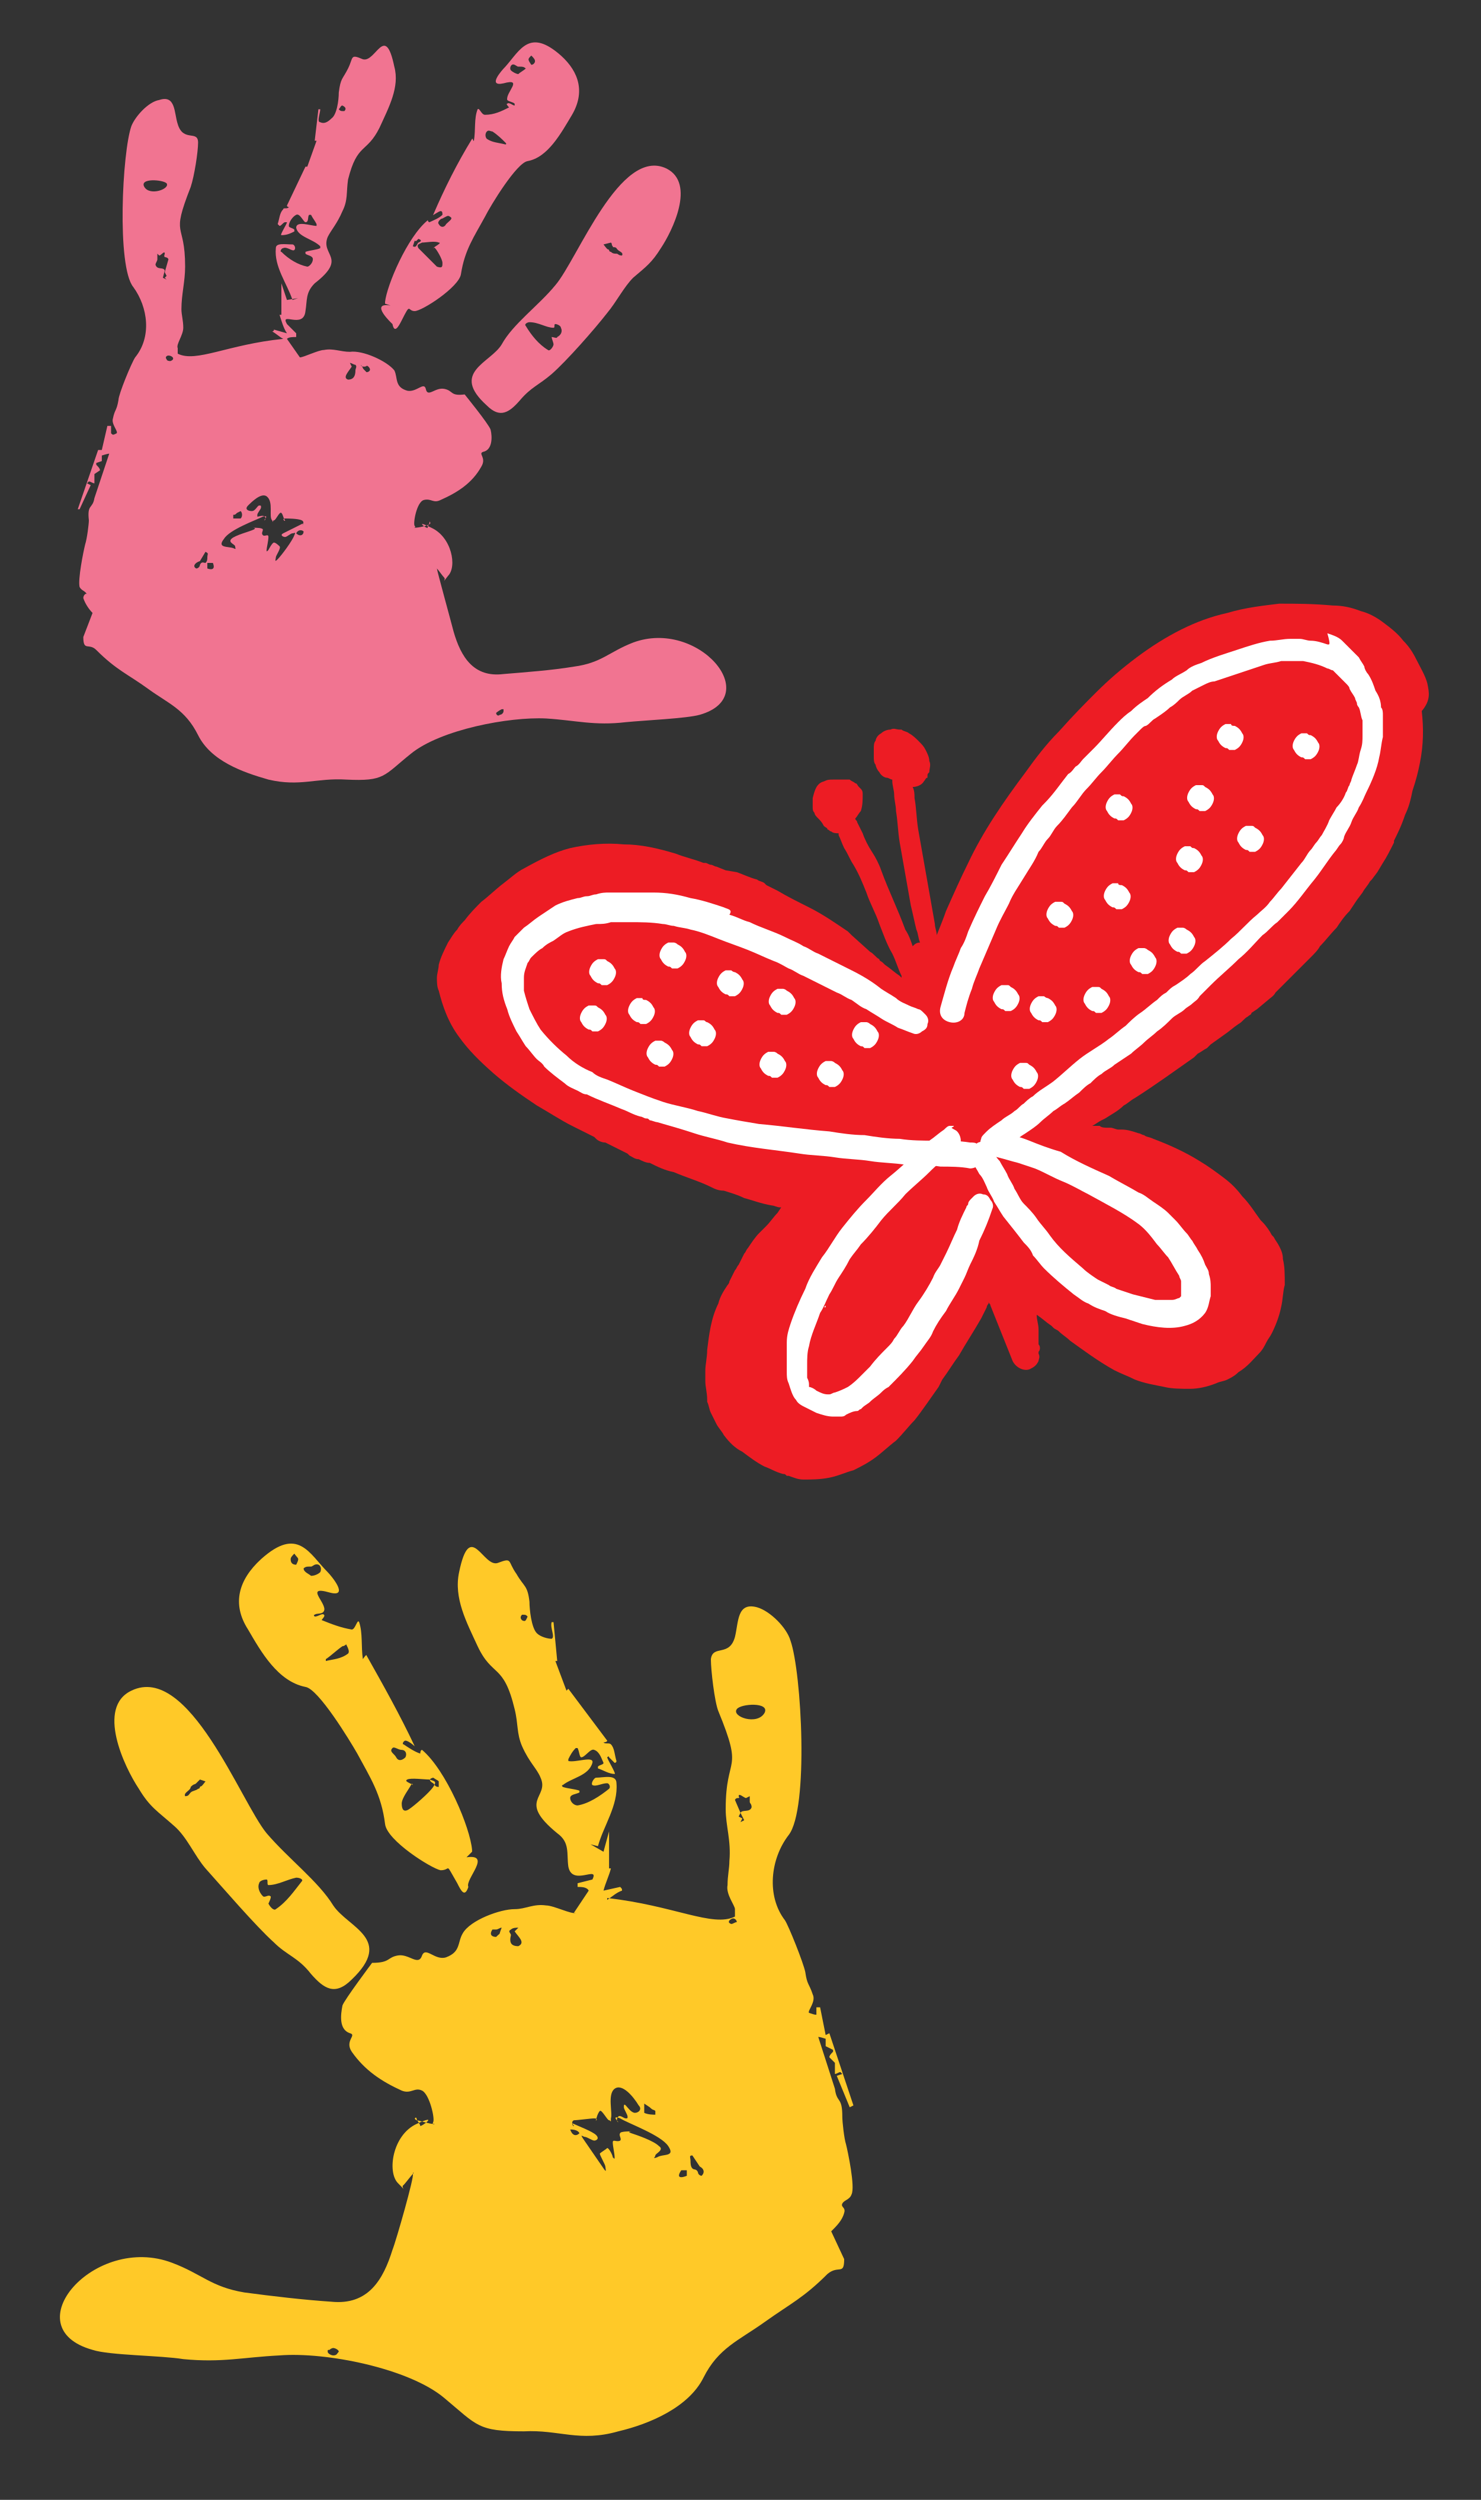 <?xml version="1.0" encoding="utf-8"?>
<!-- Generator: Adobe Illustrator 27.2.0, SVG Export Plug-In . SVG Version: 6.00 Build 0)  -->
<svg version="1.1" id="Layer_1" xmlns="http://www.w3.org/2000/svg" xmlns:xlink="http://www.w3.org/1999/xlink" x="0px" y="0px"
	 viewBox="0 0 80 135" style="enable-background:new 0 0 80 135;" xml:space="preserve">
<rect x="0" y="0" width="80" height="135" fill="#333333" stroke="none"/>
<style type="text/css">
	.st0{fill-rule:evenodd;clip-rule:evenodd;fill:#F17491;}
	.st1{fill-rule:evenodd;clip-rule:evenodd;fill:#FFC928;}
	.st2{fill:#ED1C24;}
	.st3{fill:#FFFFFF;}
</style>
<path class="st0" d="M15.5,17.5c-0.4-0.7,0.9,0.3,1-0.7c0.1-0.6,0-1,0.5-1.5c1.8-1.4,0.3-1.5,0.7-2.5c0.2-0.4,0.5-0.7,0.8-1.4
	c0.3-0.6,0.2-1,0.3-1.7c0.5-2,1-1.4,1.7-2.8c0.5-1.1,1.1-2.2,0.8-3.3c-0.5-2.4-1-0.2-1.7-0.4c-0.7-0.3-0.5-0.1-0.8,0.5
	c-0.3,0.6-0.4,0.5-0.5,1.3c0,0.4-0.1,1.2-0.4,1.4c-0.2,0.2-0.4,0.3-0.6,0.2c-0.2,0,0-0.5,0-0.7h-0.1L17,7.6h0.1L16.6,9h-0.1l-1,2.1
	c0,0.1,0.2,0.1,0.1,0.1c-0.1,0.1-0.3,0-0.3,0.1c-0.2,0.2-0.2,0.5-0.3,0.8l0.1,0.1c0.1,0,0.2-0.2,0.3-0.2h0.1c0,0.1-0.4,0.7-0.3,0.7
	c0.3,0,0.5-0.1,0.7-0.2c0,0,0,0,0-0.1c-0.1-0.1-0.3-0.1-0.3-0.2c0-0.2,0.2-0.5,0.4-0.6c0.2-0.1,0.4,0.4,0.5,0.4
	c0.2,0,0.1-0.3,0.2-0.4h0.1c0.1,0.2,0.2,0.3,0.3,0.5v0.1c-0.3,0-1.1-0.3-1.1,0.1c0.1,0.5,0.9,0.6,1.3,1v0.1
	c-0.2,0.1-0.5,0.1-0.8,0.2v0.1c0.1,0.1,0.4,0.1,0.4,0.3s-0.2,0.4-0.3,0.4c-0.5-0.1-1-0.4-1.4-0.8c-0.1,0,0-0.2,0.1-0.2
	c0.2-0.1,0.5,0.2,0.6,0.1c0.1-0.1,0-0.3-0.1-0.3c-0.4,0-0.9-0.1-0.9,0.2c-0.1,1,0.6,1.9,0.9,2.8l0.3-0.1l-0.6,0.1l-0.3-0.9V17h-0.1
	c0.1,0.3,0.2,0.7,0.4,1l-0.7-0.2c0,0,0,0.1-0.1,0.1c0.2,0.1,0.4,0.3,0.6,0.4l0,0c-3,0.3-4.7,1.3-5.7,0.8c0-0.1,0-0.2,0-0.3
	c-0.1-0.2,0.3-0.7,0.3-1.1s-0.1-0.7-0.1-1c0-0.8,0.2-1.5,0.2-2.3c0-2.5-0.8-1.5,0.3-4.3c0.2-0.6,0.4-1.9,0.4-2.4c0-0.7-0.8,0-1.1-1
	c-0.2-0.6-0.1-1.6-1-1.3C8,5.5,7.3,6.3,7.1,6.8c-0.5,1.4-0.8,7.6,0.1,8.7c0.8,1.1,1,2.7,0.1,3.8c-0.2,0.3-0.9,2-0.9,2.3
	c-0.1,0.6-0.2,0.5-0.3,1c-0.1,0.3,0.3,0.7,0.2,0.8l0,0c-0.2,0.1-0.2,0.1-0.3,0V23H5.8l-0.3,1.3H5.3l-1.1,3.2h0.1l0.6-1.3l-0.2-0.1
	L4.8,26c0.1,0,0.2,0.1,0.3,0.1v-0.5l0.3-0.2c0-0.1-0.1-0.2-0.2-0.3V25l0.3-0.1v-0.3c0,0,0.3-0.1,0.4-0.1l-0.8,2.4
	c-0.1,0.6-0.4,0.3-0.3,1.2c0,0.2-0.1,1-0.2,1.3c-0.1,0.4-0.4,1.9-0.3,2.3c0.1,0.2,0.3,0.2,0.4,0.4c0-0.1-0.2,0-0.2,0.2
	c0.1,0.3,0.3,0.6,0.5,0.8l-0.5,1.3c0,0.8,0.3,0.3,0.7,0.7c1.1,1.1,1.7,1.3,2.8,2.1s2,1.1,2.7,2.5s2.4,2,3.8,2.4
	c1.7,0.4,2.6-0.1,4.2,0c2.1,0.1,2-0.2,3.5-1.4c1.6-1.3,5.3-2,7.3-1.9c1.6,0.1,2.6,0.4,4.3,0.2c1-0.1,3.3-0.2,4-0.4
	c3.5-1-0.1-5.2-3.6-3.9c-1.3,0.5-1.7,1.1-3.2,1.3c-1.2,0.2-2.6,0.3-3.8,0.4c-1.6,0.2-2.3-0.9-2.7-2.3c-0.1-0.4-0.9-3.3-0.9-3.4
	s0-0.1,0,0c0.1,0.1,0.3,0.4,0.4,0.5s-0.2,0.4,0.2-0.1c0.5-0.5,0.2-2.1-0.9-2.6c-1-0.5-0.2,0.1-0.2,0s0.1-0.2,0.1-0.3
	c0-0.1,0.1,0.1,0,0.1c-0.1,0.1-0.6,0.2-0.8,0.2c-0.1,0,0.1,0,0-0.1s0.1-1.3,0.5-1.4s0.5,0.2,0.9,0c0.9-0.4,1.7-0.9,2.2-1.8
	c0.3-0.5-0.2-0.7,0.1-0.8c0.5-0.1,0.5-0.8,0.4-1.2c-0.1-0.3-1.4-1.9-1.4-1.9c-0.8,0.1-0.6-0.2-1.1-0.3c-0.5-0.1-0.9,0.5-1,0
	c-0.1-0.4-0.5,0.2-1,0.1c-0.7-0.2-0.5-0.7-0.7-1.1c-0.4-0.5-1.7-1.1-2.4-1c-0.5,0-0.9-0.2-1.4-0.1c-0.3,0-1.1,0.4-1.3,0.4l0,0
	l-0.7-1c0.1-0.1,0.3-0.1,0.5-0.1V18L15.5,17.5L15.5,17.5z M9.1,14c-0.1-0.2-0.3,0-0.2-0.3c0-0.2-0.2,0.1-0.3,0.1l-0.1-0.1V14
	c0,0.1-0.1,0.2-0.1,0.3c0.1,0.3,0.4,0.1,0.5,0.3L8.8,15L9,15.1L8.9,15L9,14.9l-0.1-0.2L9.1,14L9.1,14z M24.3,11.7
	c-0.1-0.1-0.2,0-0.4,0.1c-0.1,0-0.3,0.2-0.2,0.3c0.1,0.2,0.3,0.2,0.4,0C24.3,11.9,24.5,11.8,24.3,11.7L24.3,11.7z M30.3,17.7
	c0-0.1-0.2-0.2-0.3-0.2c-0.1,0,0,0.2-0.1,0.2c-0.4,0-0.8-0.3-1.3-0.3c-0.1,0-0.3,0.1-0.2,0.2c0.3,0.5,0.7,1,1.2,1.3
	c0.1,0.1,0.3-0.2,0.3-0.3c0-0.1-0.1-0.3-0.1-0.4c0.1,0,0.3,0.1,0.3,0C30.3,18.1,30.4,17.9,30.3,17.7L30.3,17.7z M26.8,38.5
	c0,0.1,0.1,0.2,0.2,0.1c0.1,0,0.2-0.1,0.2-0.2c0-0.1,0-0.1,0-0.1c-0.1,0-0.1,0-0.1,0C26.9,38.4,26.8,38.5,26.8,38.5L26.8,38.5z
	 M22.3,13.3c0.2,0.1,0.2-0.1,0.3-0.2c0,0,0.3-0.1,0-0.2c-0.2,0.2-0.1,0.1-0.2,0.1L22.3,13.3L22.3,13.3z M33.6,13.8
	c0.1-0.2-0.2-0.2-0.3-0.4c-0.1-0.1-0.2,0-0.2-0.1c-0.1-0.1,0-0.1-0.1-0.2l-0.4,0.1c0.3,0.4,0.2,0.2,0.3,0.3c0,0,0,0.1,0.1,0.1
	c0.1,0.1,0.2,0.1,0.3,0.1C33.4,13.7,33.4,13.8,33.6,13.8L33.6,13.8z M26.6,7.1c-0.1,0-0.2-0.1-0.3,0c-0.1,0.1-0.1,0.3,0,0.4
	c0.3,0.2,0.6,0.2,1,0.3c0,0,0.1,0,0-0.1C27.1,7.5,26.9,7.3,26.6,7.1L26.6,7.1z M19.8,20.1c0.1,0,0.3-0.1,0.1-0.3
	c-0.1-0.1-0.1,0-0.2,0s-0.2,0-0.2-0.1C19.7,20,19.5,19.8,19.8,20.1L19.8,20.1z M28.7,3.5c0.1,0,0.2-0.1,0.2-0.2
	c0-0.1-0.1-0.2-0.2-0.3C28.5,3.2,28.5,3.2,28.7,3.5L28.7,3.5z M10.6,30.7c0.1,0,0.2-0.1,0.2-0.2c0.1-0.2,0.2-0.1,0.3-0.1
	c0.1-0.1,0.1-0.2,0.1-0.3c0-0.2,0.1-0.2-0.1-0.3l-0.3,0.5C10.5,30.4,10.4,30.6,10.6,30.7L10.6,30.7z M18.6,6
	c0.1-0.1,0.1-0.2-0.1-0.3c-0.1,0-0.1,0.1-0.2,0.2C18.4,6,18.4,6,18.6,6L18.6,6z M14.4,26.8c-0.3-0.2-0.8,0.3-1,0.5s0,0.3,0.2,0.3
	s0.3-0.3,0.4-0.3c0.1,0,0.1,0,0.1,0.1s-0.2,0.3-0.2,0.4s0,0.1,0,0.1c0.1,0,0.3-0.1,0.4,0c0.1,0.1,0,0.2,0,0.2
	c-0.1,0,0.3-0.3-0.1-0.2c-0.4,0.2-1.8,0.7-2.1,1.2c-0.4,0.5,0.2,0.4,0.5,0.5c0.2,0.1,0.1,0,0.1-0.1s-0.4-0.2-0.2-0.4
	c0.2-0.2,1-0.4,1.2-0.5s-0.1-0.1,0-0.1s0.5,0,0.5,0.1s-0.1,0.2,0,0.3c0.1,0.1,0.3-0.1,0.3,0.1s-0.1,0.6-0.1,0.7s0,0.1,0.1,0
	c0,0,0.2-0.4,0.3-0.4s0.3,0.2,0.3,0.2c0.1,0.1-0.2,0.5-0.2,0.6s-0.1,0.3,0.1,0.1c0.2-0.2,0.8-1,0.9-1.3c0.1-0.2,0-0.1-0.1-0.1
	S15.5,29,15.4,29c-0.1,0-0.3-0.1-0.1-0.2s0.8-0.4,1-0.5c0.2-0.1,0,0.1,0,0.1s0.2-0.2,0-0.3C16.1,28,15.5,28,15.4,28
	c-0.2,0,0,0.2,0,0.1c-0.1-0.1-0.1-0.3-0.2-0.4c-0.1-0.1-0.3,0.4-0.4,0.4c-0.1,0,0,0.2-0.1,0C14.5,27.9,14.8,27.1,14.4,26.8
	L14.4,26.8z M18.8,20.5c0.3,0,0.4-0.2,0.4-0.5c0-0.1,0.1-0.2,0-0.3c-0.1,0-0.2-0.1-0.3-0.1l0.1,0.2C18.8,20.1,18.5,20.4,18.8,20.5
	L18.8,20.5z M12.6,28c0.1,0,0.3,0,0.4,0c0.1-0.1,0.1-0.3,0-0.4l-0.2,0.1c-0.1,0.1-0.1,0.1-0.2,0.1V28L12.6,28z M28.4,3.7
	c-0.1-0.1-0.2-0.1-0.3-0.1c-0.2,0-0.1,0-0.3-0.1c-0.2-0.1-0.3,0.2-0.2,0.3C27.7,3.9,27.9,4,28,4C28.1,3.9,28.3,3.8,28.4,3.7
	L28.4,3.7z M9,9.9c-0.2-0.2-1.5-0.3-1.2,0.2S9.2,10.2,9,9.9L9,9.9z M9.2,19.5c0.3-0.1,0.1-0.3-0.1-0.3c-0.1,0-0.2,0.1-0.1,0.2
	C9,19.5,9.2,19.5,9.2,19.5L9.2,19.5z M11.2,30.7c0,0,0.5,0.2,0.3-0.3h-0.3V30.7L11.2,30.7z M16,28.8c0.2,0.2,0.4,0.1,0.4-0.1
	C16.3,28.6,16.1,28.6,16,28.8L16,28.8z M23.7,13.1c-0.2-0.1-0.7,0-0.9,0c-0.2,0.1-0.3,0.1-0.2,0.3c0.2,0.2,0.8,0.8,1,1
	c0.3,0.1,0.3,0,0.3-0.2s-0.3-0.7-0.4-0.8s-0.1,0.1-0.1,0C23.5,13.3,23.9,13.1,23.7,13.1L23.7,13.1z M36,9.1c-2.5-1.2-4.8,4.9-6,6.3
	c-0.9,1.1-2.3,2.1-2.9,3.2c-0.6,1-2.8,1.5-0.8,3.3c0.7,0.7,1.2,0.4,1.8-0.3c0.6-0.7,1-0.8,1.7-1.4c0.8-0.7,2.3-2.4,3-3.3
	c0.5-0.6,0.9-1.4,1.4-1.9c0.7-0.6,1-0.8,1.5-1.6C36.3,12.5,37.6,9.9,36,9.1L36,9.1z M21.1,16.5c-1.2-0.2,0.1,1,0.1,1
	c0.1,0.5,0.3,0.2,0.5-0.2c0.5-1,0.3-0.5,0.7-0.5c0.4,0,2.4-1.3,2.5-2c0.2-1.3,0.7-2,1.3-3.1c0.3-0.6,1.7-2.9,2.3-3
	c1.1-0.2,1.8-1.5,2.4-2.5C31.6,5,31.3,3.9,30.3,3c-1.7-1.5-2.2-0.3-3,0.6c-0.2,0.2-1,1.1-0.1,0.9c1.1-0.3,0.1,0.5,0.2,0.9
	c0.1,0.1,0.3,0.1,0.4,0.2v0.1c-0.1,0-0.3-0.2-0.4-0.1c-0.1,0,0.1,0.2,0.1,0.2c-0.4,0.2-0.8,0.4-1.3,0.4c-0.2,0-0.3-0.4-0.4-0.3
	c-0.2,0.5-0.1,1.1-0.2,1.7c0,0.1-0.1-0.2-0.1-0.1c-0.8,1.3-1.5,2.7-2.1,4.1c-0.1,0.1,0.3-0.2,0.4-0.2s0.1,0.1,0.1,0.2
	c-0.2,0.2-0.5,0.3-0.7,0.4c-0.1,0-0.1-0.2-0.1-0.1c-1.1,0.9-2.2,3.5-2.3,4.4v0.1L21.1,16.5L21.1,16.5z"/>
<path class="st1" d="M32,101.5l-0.8,0.2v0.2c0.2,0,0.5,0,0.6,0.2l-0.8,1.2h0.1c-0.2,0.1-1.2-0.4-1.6-0.4c-0.7-0.1-1.1,0.2-1.7,0.2
	c-0.8,0-2.4,0.6-2.8,1.3c-0.3,0.5-0.1,1-0.9,1.3c-0.6,0.2-1.1-0.6-1.3-0.1c-0.2,0.6-0.7-0.1-1.3,0c-0.6,0.1-0.4,0.4-1.4,0.4
	c0,0-1.5,2-1.6,2.3c-0.1,0.5-0.2,1.3,0.4,1.5c0.4,0.1-0.3,0.4,0.1,1c0.7,1,1.6,1.6,2.7,2.1c0.5,0.2,0.7-0.2,1.1,0s0.7,1.5,0.6,1.7
	s0.2,0.1,0,0.1s-0.8-0.2-0.9-0.2c-0.2-0.1,0-0.2,0-0.1s0.2,0.3,0.2,0.4s1.1-0.7-0.2-0.1c-1.3,0.6-1.6,2.6-1,3.2s0.1,0.2,0.3,0.1
	c0.1-0.1,0.4-0.5,0.5-0.6s0-0.1,0,0c0.1,0.1-0.9,3.6-1.1,4.1c-0.5,1.6-1.3,3-3.3,2.8c-1.5-0.1-3.2-0.3-4.7-0.5
	c-1.8-0.3-2.3-1-3.9-1.6c-4.2-1.6-8.6,3.5-4.3,4.7c0.9,0.3,3.7,0.3,4.9,0.5c2.1,0.2,3.2-0.1,5.2-0.2c2.5-0.2,7,0.7,8.9,2.3
	c1.8,1.5,1.8,1.8,4.3,1.8c1.9-0.1,3,0.6,5.1,0c1.7-0.4,3.8-1.3,4.6-2.9c0.8-1.6,1.9-2,3.3-3c1.4-1,2.1-1.3,3.4-2.6
	c0.6-0.5,0.9,0.1,0.9-0.8l-0.7-1.5c0.3-0.3,0.6-0.6,0.7-1c0.1-0.3-0.2-0.3-0.1-0.5c0.1-0.2,0.4-0.2,0.5-0.5c0.2-0.4-0.2-2.3-0.3-2.7
	c-0.1-0.3-0.2-1.2-0.2-1.5c0-1.1-0.3-0.7-0.4-1.5l-0.9-2.8c0.1,0,0.4,0.1,0.4,0.1v0.4l0.4,0.2v0.1c-0.1,0.1-0.2,0.2-0.2,0.3l0.3,0.3
	v0.6c0.1,0,0.2-0.1,0.3-0.1l0.1,0.1l-0.3,0.1l0.7,1.7l0.2-0.1l-1.3-3.9l-0.2,0.1l-0.3-1.5h-0.2v0.4c-0.1,0-0.1,0-0.4-0.1l0,0
	c-0.1-0.1,0.4-0.6,0.2-1c-0.2-0.6-0.3-0.5-0.4-1.2c-0.1-0.5-0.9-2.5-1.1-2.8c-1-1.3-0.8-3.3,0.2-4.6c1.1-1.4,0.7-8.8,0.1-10.5
	c-0.2-0.7-1.1-1.6-1.8-1.8c-1.1-0.3-1,0.8-1.2,1.6c-0.3,1.1-1.2,0.4-1.3,1.2c0,0.6,0.2,2.3,0.4,2.8c1.4,3.4,0.4,2.3,0.4,5.3
	c0,0.9,0.3,1.7,0.2,2.8c0,0.4-0.1,0.8-0.1,1.3c-0.1,0.5,0.4,1.1,0.4,1.3c0,0.1,0,0.2,0,0.4c-1.2,0.6-3.3-0.6-6.9-1c0,0,0,0,0,0.1
	c0.3-0.2,0.5-0.4,0.8-0.5c0-0.1,0-0.1-0.1-0.2l-0.9,0.2c0.1-0.4,0.3-0.8,0.4-1.2h-0.1v-2l-0.3,1.1l-0.7-0.4l0.4,0.1
	c0.3-1.1,1.1-2.2,1-3.4c0-0.5-0.7-0.3-1.1-0.3c-0.1,0-0.3,0.3-0.2,0.4c0.2,0.1,0.5-0.1,0.8-0.1c0.1,0,0.2,0.2,0.1,0.3
	c-0.5,0.4-1.1,0.8-1.7,0.9c-0.2,0-0.4-0.2-0.4-0.4c0-0.2,0.3-0.2,0.5-0.3v-0.1c-0.3-0.1-0.6-0.1-0.9-0.2c0,0-0.1-0.1,0-0.1
	c0.5-0.4,1.4-0.5,1.6-1.2c0.1-0.4-0.9,0-1.3-0.1V95c0.1-0.2,0.2-0.4,0.4-0.6h0.1c0.1,0.2,0.1,0.5,0.2,0.5c0.2,0,0.5-0.5,0.7-0.4
	c0.3,0.1,0.4,0.5,0.5,0.7c0,0.1-0.2,0.1-0.3,0.2v0.1c0.3,0.1,0.6,0.3,0.9,0.3c0.1,0-0.4-0.8-0.4-0.9c0,0,0.1-0.1,0.1,0
	c0.1,0.1,0.2,0.2,0.3,0.3c0,0,0.1,0,0.1-0.1c-0.1-0.3-0.1-0.7-0.3-0.9c-0.1-0.1-0.3,0-0.4-0.1c-0.1,0,0.2,0,0.2-0.1l-2.1-2.8
	l-0.1,0.1L30,89.7h0.1l-0.2-2.1h-0.1c-0.1,0.3,0.2,0.8,0,0.9c-0.2,0-0.6-0.1-0.8-0.3c-0.3-0.3-0.4-1.3-0.4-1.7
	c-0.1-0.9-0.3-0.8-0.7-1.5c-0.5-0.7-0.2-0.9-1-0.6s-1.5-2.4-2.1,0.5c-0.3,1.4,0.4,2.7,1,4c0.8,1.7,1.4,0.9,2,3.4
	c0.2,0.8,0.1,1.3,0.4,2c0.4,0.9,0.8,1.2,1,1.7c0.5,1.1-1.3,1.2,0.9,3c0.7,0.5,0.5,1.1,0.6,1.8C30.9,101.9,32.4,100.7,32,101.5
	L32,101.5z M39.7,97.2l0.3,0.7l-0.1,0.2l0.2,0.1L40,98.4l0.2-0.1L40,97.9c0.1-0.2,0.5,0,0.6-0.3c0-0.2-0.1-0.2-0.1-0.3V97l-0.2,0.1
	c-0.1,0-0.4-0.3-0.4-0.1C40,97.2,39.8,97,39.7,97.2L39.7,97.2z M21.2,94.4c-0.2,0.2,0.1,0.3,0.2,0.5s0.3,0.2,0.5,0
	c0.1-0.2,0-0.4-0.2-0.4C21.5,94.5,21.3,94.3,21.2,94.4L21.2,94.4z M14,101.7c-0.1,0.2,0,0.5,0.2,0.7c0.1,0.1,0.3-0.1,0.4,0
	c0.1,0-0.1,0.4-0.1,0.4c0.1,0.2,0.3,0.4,0.4,0.3c0.6-0.4,1-1,1.4-1.5c0.1-0.1-0.1-0.2-0.3-0.2c-0.5,0.1-1,0.4-1.5,0.4
	c-0.1,0,0-0.3-0.1-0.3C14.2,101.5,14,101.6,14,101.7L14,101.7z M18.3,127c0-0.1-0.2-0.2-0.3-0.2c0,0-0.1,0-0.2,0.1
	c-0.1,0-0.1,0-0.1,0.1s0.2,0.2,0.3,0.2C18.2,127.2,18.2,127.1,18.3,127L18.3,127z M23.7,96.5v-0.3c-0.1-0.1,0,0-0.3-0.2
	c-0.4,0.1,0,0.3,0,0.3C23.5,96.4,23.5,96.5,23.7,96.5L23.7,96.5z M10,97c0.2,0,0.2-0.1,0.3-0.2s0.3-0.1,0.4-0.2
	c0.1,0,0.1-0.1,0.1-0.1c0.1-0.1,0,0.1,0.3-0.3l-0.3-0.1c-0.1,0.1-0.1,0.1-0.2,0.2c-0.1,0.1-0.1,0-0.3,0.2C10.3,96.7,9.9,96.8,10,97
	L10,97z M18.5,88.9c-0.3,0.2-0.6,0.5-0.9,0.7v0.1c0.4-0.1,0.8-0.1,1.2-0.4c0.1-0.1,0-0.3-0.1-0.5C18.7,88.8,18.6,88.9,18.5,88.9
	L18.5,88.9z M26.8,104.6c0.3-0.3,0.1,0,0.3-0.5c-0.1,0-0.2,0.1-0.3,0.1c-0.1,0-0.1,0-0.2,0C26.4,104.5,26.6,104.6,26.8,104.6
	L26.8,104.6z M16,84.5c0.2-0.4,0.1-0.3-0.1-0.6c-0.1,0.1-0.2,0.2-0.2,0.3C15.7,84.4,15.8,84.5,16,84.5L16,84.5z M37.9,117.5
	c0.2-0.2,0.1-0.4-0.1-0.5l-0.4-0.6c-0.2,0-0.1,0.1-0.1,0.3c0,0.1,0,0.3,0.1,0.4s0.2,0,0.3,0.2C37.7,117.4,37.8,117.5,37.9,117.5
	L37.9,117.5z M28.2,87.5c0.2,0.1,0.2,0,0.3-0.2c-0.1-0.1-0.1-0.1-0.3-0.1C28.1,87.3,28.1,87.4,28.2,87.5L28.2,87.5z M33.2,112.8
	c-0.4,0.3-0.1,1.3-0.2,1.6c0,0.3,0,0.1-0.1,0.1s-0.4-0.6-0.5-0.5s-0.2,0.4-0.2,0.5c-0.1,0.1,0.2-0.1-0.1-0.1c-0.2,0-0.9,0.1-1.1,0.1
	c-0.2,0.1,0,0.3,0,0.3c0,0.1-0.2-0.2,0-0.1s1,0.4,1.2,0.6c0.2,0.2,0,0.3-0.1,0.3c-0.1,0-0.4-0.2-0.5-0.2s-0.3-0.2-0.1,0.1
	c0.2,0.3,0.9,1.3,1.1,1.6c0.2,0.3,0.1,0,0.1-0.1s-0.3-0.6-0.3-0.7c0.1-0.1,0.3-0.2,0.4-0.3c0.1,0,0.3,0.4,0.3,0.5
	c0.1,0.1,0.1,0.1,0.1,0c0-0.2-0.1-0.6-0.1-0.8c0-0.2,0.2,0,0.4-0.1c0.1-0.1-0.1-0.3,0-0.4c0-0.1,0.5-0.1,0.6-0.1s-0.3,0,0,0.1
	s1.2,0.4,1.5,0.7c0.3,0.2-0.2,0.4-0.2,0.5s-0.2,0.2,0.1,0.1c0.3-0.2,1,0,0.6-0.6s-2.1-1.2-2.6-1.5c-0.5-0.2-0.1,0.2-0.1,0.2
	c-0.1,0-0.1-0.2,0-0.3c0.1-0.1,0.3,0.1,0.4,0.1c0.1,0,0.1,0,0.1-0.1s-0.2-0.4-0.2-0.5s0-0.2,0.1-0.1s0.3,0.4,0.5,0.4
	s0.4-0.2,0.2-0.4C34.2,113.2,33.6,112.5,33.2,112.8L33.2,112.8z M28,105.1c0.4-0.2,0-0.5-0.2-0.8l0.2-0.2c-0.1,0-0.3,0-0.4,0.1
	c-0.2,0.1,0,0.2,0,0.3C27.5,104.9,27.6,105.1,28,105.1L28,105.1z M35.4,114.2V114c-0.1-0.1-0.1,0-0.3-0.2l-0.3-0.2
	c0,0.1,0,0.4,0,0.5C35,114.2,35.3,114.2,35.4,114.2L35.4,114.2z M16.4,84.7c0,0.2,0.3,0.3,0.4,0.4c0.2,0,0.4-0.1,0.5-0.2
	c0.1-0.2,0-0.5-0.3-0.4c-0.2,0.1-0.1,0.1-0.3,0.1C16.6,84.6,16.5,84.6,16.4,84.7L16.4,84.7z M39.8,92.3c-0.3,0.4,1.1,0.9,1.5,0.2
	C41.6,91.9,40,92,39.8,92.3L39.8,92.3z M39.5,103.9c0.1,0,0.2-0.1,0.3-0.1c0-0.1-0.1-0.2-0.2-0.2C39.5,103.6,39.2,103.8,39.5,103.9
	L39.5,103.9z M37.1,117.5v-0.3h-0.3C36.4,117.8,37.1,117.5,37.1,117.5L37.1,117.5z M31.3,115.2c-0.1-0.2-0.4-0.2-0.5-0.2
	C30.9,115.3,31.1,115.4,31.3,115.2L31.3,115.2z M22,96.1c-0.2,0.1,0.2,0.2,0.3,0.3c0,0.1,0-0.2-0.1,0s-0.5,0.7-0.5,1
	s0.1,0.5,0.4,0.3s1.1-0.9,1.3-1.2c0.2-0.3,0.1-0.3-0.2-0.4C22.9,96.1,22.2,96,22,96.1L22,96.1z M7.1,91.3c-1.9,0.9-0.4,4.1,0.4,5.3
	c0.6,1,1,1.2,1.9,2c0.7,0.6,1.1,1.6,1.7,2.3c0.9,1,2.7,3.1,3.7,4c0.7,0.7,1.3,0.8,2,1.7c0.7,0.8,1.3,1.2,2.2,0.3
	c2.3-2.2-0.2-2.8-1-4c-0.8-1.3-2.4-2.5-3.6-3.9C13,97.3,10.2,89.8,7.1,91.3L7.1,91.3z M25.2,100.3l0.3-0.3v-0.1
	c-0.1-1.2-1.4-4.3-2.7-5.4c-0.1,0-0.1,0.2-0.1,0.2c-0.3-0.1-0.6-0.3-0.9-0.5c-0.1,0,0-0.2,0.1-0.2c0.2,0,0.6,0.4,0.5,0.3
	c-0.8-1.7-1.7-3.3-2.6-4.9c0-0.1-0.2,0.2-0.2,0.2c-0.1-0.7,0-1.4-0.2-2C19.3,87.4,19.2,88,19,88c-0.6-0.1-1.1-0.3-1.6-0.5
	c-0.1,0,0.2-0.2,0.1-0.3c-0.1-0.1-0.3,0.1-0.5,0.1c0,0-0.1-0.1,0-0.1c0.1-0.1,0.4,0,0.5-0.2c0.2-0.4-1.1-1.4,0.3-1
	c1.1,0.3,0.1-0.9-0.1-1.1c-1-1-1.6-2.5-3.6-0.7c-1.2,1.1-1.6,2.4-0.7,3.8c0.7,1.2,1.6,2.8,3.1,3.1c0.7,0.1,2.4,2.9,2.8,3.6
	c0.7,1.3,1.3,2.2,1.5,3.8c0.1,0.9,2.5,2.4,3,2.5c0.6,0,0.2-0.5,0.9,0.7c0.2,0.4,0.4,0.8,0.6,0.2C25.1,101.5,26.6,100.1,25.2,100.3
	L25.2,100.3z"/>
<g>
	<path class="st2" d="M77.1,36.9c-0.1-0.4-0.4-0.9-0.6-1.3c-0.2-0.4-0.4-0.7-0.7-1c-0.3-0.4-0.7-0.7-1.1-1c-0.4-0.3-0.8-0.5-1.2-0.6
		l0,0c-0.5-0.2-1-0.3-1.5-0.3c-1.1-0.1-2-0.1-2.9-0.1c-0.8,0.1-1.8,0.2-2.8,0.5c-0.9,0.2-1.7,0.5-2.5,0.9c-0.8,0.4-1.6,0.9-2.4,1.5
		c-0.8,0.6-1.5,1.2-2.2,1.9c-0.6,0.6-1.2,1.2-2,2.1c-0.7,0.7-1.3,1.5-1.8,2.2c-1.2,1.6-2.3,3.2-3.1,4.9c-0.4,0.8-0.8,1.7-1.2,2.6
		c-0.1,0.3-0.3,0.8-0.5,1.3c0-0.2-0.1-0.4-0.1-0.6c-0.1-0.6-0.2-1.1-0.3-1.7c-0.1-0.6-0.2-1.1-0.3-1.7c-0.1-0.6-0.2-1.1-0.3-1.7
		c-0.1-0.6-0.1-1.2-0.2-1.7c0-0.2,0-0.4-0.1-0.6c0.2,0,0.5-0.1,0.6-0.3c0.1-0.1,0.1-0.2,0.2-0.2c0,0,0,0,0-0.1c0-0.1,0-0.1,0.1-0.2
		c0-0.2,0.1-0.4,0-0.6c0-0.2-0.1-0.4-0.2-0.6c-0.1-0.2-0.2-0.3-0.4-0.5c-0.1-0.1-0.3-0.3-0.5-0.4c-0.1-0.1-0.3-0.1-0.4-0.2
		c0,0-0.1,0-0.1,0c-0.2,0-0.3-0.1-0.5,0c-0.2,0-0.4,0.1-0.5,0.2c-0.2,0.1-0.3,0.3-0.3,0.4c-0.1,0.1-0.1,0.3-0.1,0.4
		c0,0.1,0,0.1,0,0.2c0,0.1,0,0.2,0,0.3c0,0.1,0,0.3,0.1,0.4c0,0.1,0.1,0.3,0.2,0.4c0.1,0.2,0.3,0.3,0.4,0.3c0.1,0,0.2,0.1,0.3,0.1
		c0,0,0,0,0,0c0,0,0,0.1,0,0.1c0,0.2,0.1,0.5,0.1,0.7c0,0.3,0.1,0.6,0.1,0.9c0.1,0.6,0.1,1.1,0.2,1.7c0.2,1.1,0.4,2.3,0.6,3.4
		c0.1,0.4,0.2,0.9,0.3,1.3c0.1,0.2,0.1,0.5,0.2,0.7c-0.2,0-0.3,0.1-0.4,0.2c-0.1-0.3-0.2-0.6-0.4-0.9c-0.4-1.1-0.9-2.1-1.3-3.2
		c-0.1-0.3-0.3-0.7-0.5-1c-0.2-0.3-0.4-0.7-0.5-1c-0.1-0.2-0.2-0.4-0.3-0.6c0-0.1-0.1-0.1-0.1-0.2c0.1-0.1,0.2-0.3,0.3-0.4
		c0.1-0.3,0.1-0.6,0.1-0.9c0-0.1,0-0.2-0.1-0.3c0,0-0.1-0.1-0.1-0.1c-0.1-0.1-0.1-0.2-0.2-0.2c-0.1-0.1-0.2-0.1-0.3-0.2
		c0,0-0.1,0-0.1,0c0,0-0.1,0-0.1,0c-0.1,0-0.1,0-0.2,0c-0.1,0-0.1,0-0.2,0c-0.1,0-0.2,0-0.3,0c-0.2,0-0.3,0-0.5,0.1
		c-0.4,0.1-0.5,0.5-0.6,0.9c0,0.2,0,0.3,0,0.5c0,0.1,0,0.2,0.1,0.3c0,0.1,0.1,0.2,0.2,0.3c0.1,0.1,0.2,0.2,0.3,0.4
		c0.1,0.1,0.2,0.1,0.2,0.2c0.1,0,0.1,0.1,0.2,0.1c0.1,0.1,0.3,0.1,0.4,0.1c0,0,0,0,0,0.1c0.1,0.2,0.2,0.5,0.3,0.7
		c0.2,0.3,0.3,0.6,0.5,0.9c0.3,0.5,0.5,1,0.7,1.5c0.2,0.6,0.5,1.1,0.7,1.7c0.2,0.5,0.4,1.1,0.7,1.6c0.2,0.4,0.3,0.8,0.5,1.2
		c0,0,0,0.1,0,0.1c0,0-0.1-0.1-0.1-0.1c-0.3-0.2-0.5-0.4-0.8-0.6l-0.1-0.1c-0.1-0.1-0.2-0.1-0.2-0.2c-0.2-0.1-0.3-0.3-0.5-0.4
		L46,50.5l-0.2-0.2c-0.6-0.4-1.3-0.9-2.1-1.3c-0.6-0.3-1.2-0.6-1.7-0.9c-0.2-0.1-0.4-0.2-0.6-0.3l-0.1-0.1c-0.1-0.1-0.3-0.1-0.4-0.2
		c-0.4-0.1-0.8-0.3-1.1-0.4L39.2,47l-0.5-0.2c-0.1,0-0.2-0.1-0.3-0.1c-0.1,0-0.2-0.1-0.3-0.1l-0.1,0c-0.5-0.2-1-0.3-1.5-0.5
		c-1-0.3-1.9-0.5-2.8-0.5c-1-0.1-2,0-2.9,0.2c-0.8,0.2-1.6,0.6-2.5,1.1c-0.4,0.2-0.7,0.5-1.1,0.8c-0.4,0.3-0.8,0.7-1.2,1
		c-0.3,0.3-0.6,0.6-0.9,1c-0.1,0.1-0.3,0.3-0.4,0.5c-0.2,0.2-0.3,0.4-0.5,0.7c-0.2,0.4-0.4,0.8-0.5,1.2c0,0.2-0.1,0.5-0.1,0.7
		c0,0.2,0,0.5,0.1,0.7c0.2,0.8,0.5,1.7,1.1,2.5c0.5,0.7,1.1,1.3,1.9,2c0.7,0.6,1.4,1.1,2.3,1.7c0.7,0.4,1.3,0.8,1.9,1.1l0.6,0.3
		l0.6,0.3l0.1,0.1c0.1,0.1,0.3,0.2,0.5,0.2l0.6,0.3l0.6,0.3l0.1,0.1c0.2,0.1,0.3,0.2,0.5,0.2c0.2,0.1,0.4,0.2,0.6,0.2
		c0.4,0.2,0.8,0.4,1.3,0.5c0.7,0.3,1.4,0.5,2,0.8c0.2,0.1,0.4,0.2,0.7,0.2c0.3,0.1,0.7,0.2,1.1,0.4c0.4,0.1,0.9,0.3,1.5,0.4
		c0.1,0,0.3,0.1,0.4,0.1l0.1,0l0,0L42,65.5c-0.2,0.2-0.4,0.5-0.6,0.7l-0.2,0.2l-0.2,0.2c-0.2,0.2-0.4,0.5-0.6,0.8
		c-0.1,0.1-0.1,0.2-0.2,0.3c-0.1,0.2-0.2,0.4-0.3,0.6c-0.1,0.1-0.1,0.2-0.2,0.3c-0.1,0.2-0.2,0.4-0.3,0.6c0,0.1-0.1,0.2-0.1,0.2
		c-0.2,0.3-0.4,0.6-0.5,1c-0.4,0.8-0.5,1.7-0.6,2.5c0,0.4-0.1,0.8-0.1,1.1c0,0.2,0,0.4,0,0.6c0,0.3,0.1,0.6,0.1,1l0,0.1
		c0.1,0.2,0.1,0.4,0.2,0.6c0.1,0.2,0.2,0.4,0.3,0.6l0,0c0.1,0.2,0.3,0.4,0.4,0.6c0.3,0.4,0.6,0.7,1,0.9c0.4,0.3,0.8,0.6,1.2,0.8
		c0.3,0.1,0.6,0.3,1,0.4c0.1,0,0.1,0,0.2,0.1l0.1,0c0.3,0.1,0.5,0.2,0.8,0.2c0.4,0,0.9,0,1.4-0.1c0.5-0.1,0.9-0.3,1.3-0.4
		c0.4-0.2,0.8-0.4,1.2-0.7c0.4-0.3,0.7-0.6,1.1-0.9c0.4-0.4,0.7-0.8,1-1.1c0.4-0.5,0.8-1.1,1.3-1.8l0.2-0.4c0.3-0.4,0.6-0.9,0.9-1.3
		c0.4-0.7,0.8-1.3,1.2-2c0.1-0.2,0.2-0.4,0.3-0.6c0-0.1,0.1-0.2,0.1-0.2c0,0,0,0,0-0.1c0,0.1,0.1,0.1,0.1,0.2c0.4,1,0.8,2,1.2,3
		c0.2,0.4,0.7,0.6,1,0.4c0.2-0.1,0.3-0.2,0.4-0.4c0-0.1,0.1-0.2,0-0.4c0,0,0-0.1,0-0.1c0.1-0.1,0.1-0.3,0-0.4c0-0.1,0-0.2,0-0.3
		c0-0.2,0-0.3,0-0.5c0-0.3-0.1-0.5-0.1-0.8c0.3,0.2,0.5,0.4,0.8,0.6l0.1,0.1c0.1,0.1,0.2,0.1,0.3,0.2c0.2,0.2,0.4,0.3,0.6,0.5
		c0.7,0.5,1.5,1.1,2.4,1.6c0.4,0.2,0.7,0.3,1.1,0.5c0.5,0.2,1.1,0.3,1.6,0.4c0.4,0.1,0.9,0.1,1.4,0.1c0.4,0,0.9-0.1,1.4-0.3
		c0.2-0.1,0.4-0.1,0.6-0.2c0.2-0.1,0.4-0.2,0.6-0.4c0.5-0.3,0.8-0.7,1.1-1c0.2-0.2,0.3-0.4,0.4-0.6l0,0c0.1-0.2,0.2-0.3,0.3-0.5
		c0.2-0.4,0.4-0.9,0.5-1.4c0.1-0.4,0.1-0.9,0.2-1.2c0-0.6,0-1-0.1-1.4c0-0.3-0.1-0.5-0.2-0.7c-0.1-0.2-0.2-0.3-0.3-0.5l-0.1-0.1
		c-0.1-0.2-0.3-0.5-0.5-0.7l-0.1-0.1c-0.3-0.4-0.6-0.9-1-1.3c-0.3-0.4-0.6-0.7-1-1c-0.4-0.3-0.8-0.6-1.3-0.9
		c-0.8-0.5-1.7-0.9-2.5-1.2c-0.2-0.1-0.4-0.1-0.5-0.2c-0.1,0-0.2-0.1-0.3-0.1c-0.3-0.1-0.6-0.2-0.9-0.2c-0.1,0-0.1,0-0.2,0
		c-0.1,0-0.3-0.1-0.4-0.1l-0.2,0c-0.1,0-0.3,0-0.4-0.1l-0.1,0c-0.1,0-0.2,0-0.3,0c0.2-0.1,0.3-0.2,0.5-0.3l0.2-0.1
		c0.3-0.2,0.7-0.4,1-0.7c0.2-0.1,0.4-0.3,0.6-0.4c1.1-0.7,2.2-1.5,3.2-2.2c0.1-0.1,0.1-0.1,0.2-0.2c0.2-0.1,0.3-0.2,0.5-0.3l0.2-0.2
		l0.7-0.5c0.3-0.2,0.5-0.4,0.8-0.6c0.2-0.1,0.3-0.3,0.5-0.4c0.1-0.1,0.2-0.1,0.2-0.2l0.3-0.2l0.6-0.5c0.1-0.1,0.3-0.2,0.4-0.4
		c0.1-0.1,0.1-0.1,0.2-0.2l0.2-0.2c0.2-0.2,0.4-0.4,0.6-0.6c0.2-0.2,0.4-0.4,0.6-0.6l0.1-0.1c0.1-0.1,0.2-0.2,0.2-0.2
		c0.2-0.2,0.4-0.4,0.5-0.6c0.3-0.3,0.6-0.7,0.9-1c0.2-0.3,0.4-0.6,0.7-0.9l0.4-0.6l0.3-0.4c0.1-0.2,0.3-0.4,0.4-0.6l0.1-0.1l0.3-0.4
		l0.3-0.5c0.2-0.3,0.4-0.7,0.6-1.1l0-0.1c0.2-0.4,0.4-0.8,0.6-1.4c0.2-0.4,0.3-0.8,0.4-1.3c0.2-0.6,0.3-1,0.4-1.5
		c0.2-1,0.2-1.9,0.1-2.8C77.3,37.8,77.2,37.4,77.1,36.9z"/>
	<g>
		<path class="st3" d="M71.7,34.8c-0.3-0.1-0.6-0.2-0.9-0.2c-0.2,0-0.4-0.1-0.6-0.1c-0.2,0-0.3,0-0.5,0c-0.4,0-0.7,0.1-1.1,0.1
			c-0.6,0.1-1.2,0.3-1.8,0.5c-0.6,0.2-1.3,0.4-1.9,0.7c-0.3,0.1-0.6,0.2-0.8,0.4c-0.3,0.2-0.6,0.3-0.8,0.5c-0.5,0.3-0.9,0.6-1.3,1
			c-0.3,0.2-0.6,0.4-0.9,0.7c-0.3,0.2-0.5,0.4-0.7,0.6c-0.5,0.5-0.9,1-1.3,1.4c-0.2,0.2-0.4,0.4-0.6,0.6c-0.1,0.1-0.2,0.3-0.4,0.4
			c-0.1,0.1-0.2,0.3-0.4,0.4c-0.4,0.5-0.8,1.1-1.3,1.6c0,0-0.1,0.1-0.1,0.1c-0.4,0.5-0.8,1-1.1,1.5c-0.4,0.6-0.7,1.1-1.1,1.7
			c-0.3,0.6-0.6,1.2-0.9,1.7c-0.3,0.6-0.6,1.2-0.9,1.9c-0.1,0.3-0.2,0.6-0.4,0.9c-0.1,0.3-0.3,0.7-0.4,1c-0.3,0.7-0.5,1.5-0.7,2.2
			c-0.1,0.4,0.1,0.7,0.5,0.8c0.4,0.1,0.8-0.1,0.8-0.5c0.1-0.4,0.2-0.8,0.4-1.3c0.1-0.4,0.3-0.8,0.4-1.1c0.3-0.7,0.6-1.4,0.9-2.1
			c0.2-0.5,0.5-1,0.7-1.4c0.2-0.5,0.5-0.9,0.8-1.4c0.3-0.5,0.6-0.9,0.8-1.4c0.2-0.2,0.3-0.5,0.5-0.7c0.2-0.2,0.3-0.5,0.5-0.7
			c0.3-0.3,0.5-0.6,0.8-1c0.3-0.3,0.5-0.7,0.8-1c0.3-0.3,0.5-0.6,0.8-0.9c0.3-0.3,0.6-0.7,0.9-1c0.3-0.3,0.6-0.7,0.9-1
			c0.1-0.1,0.2-0.2,0.3-0.3c0.1-0.1,0.2-0.2,0.3-0.2c0.2-0.1,0.3-0.3,0.5-0.4c0,0,0,0,0,0c0.3-0.2,0.6-0.4,0.8-0.6
			c0.2-0.1,0.4-0.3,0.5-0.4c0.2-0.2,0.5-0.3,0.7-0.5c0.2-0.1,0.4-0.2,0.6-0.3c0.2-0.1,0.4-0.2,0.6-0.2c0.3-0.1,0.6-0.2,0.9-0.3
			c0.3-0.1,0.6-0.2,0.9-0.3c0.3-0.1,0.6-0.2,0.9-0.3c0.3-0.1,0.6-0.1,0.9-0.2c0.2,0,0.4,0,0.6,0c0.2,0,0.4,0,0.6,0
			c0.5,0.1,0.9,0.2,1.3,0.4c0.1,0,0.2,0.1,0.3,0.1c0.2,0.2,0.5,0.5,0.7,0.7c0.1,0.1,0.2,0.2,0.2,0.3c0.1,0.2,0.2,0.3,0.3,0.5
			c0,0.1,0.1,0.2,0.1,0.3c0,0.1,0.1,0.2,0.1,0.2c0.1,0.2,0.1,0.5,0.2,0.7c0,0.1,0,0.2,0,0.3c0,0.2,0,0.4,0,0.5c0,0.3,0,0.5-0.1,0.8
			c-0.1,0.3-0.1,0.6-0.2,0.8c-0.1,0.3-0.2,0.5-0.3,0.8c0,0.1-0.1,0.2-0.1,0.3c-0.1,0.1-0.1,0.3-0.2,0.4c-0.1,0.3-0.3,0.6-0.5,0.8
			c-0.1,0.2-0.3,0.5-0.4,0.7c-0.1,0.3-0.3,0.6-0.4,0.8c-0.1,0.1-0.2,0.3-0.3,0.4c-0.1,0.1-0.2,0.3-0.3,0.4c-0.2,0.2-0.3,0.5-0.5,0.7
			c-0.4,0.5-0.7,0.9-1.1,1.4c-0.2,0.2-0.4,0.5-0.6,0.7c-0.2,0.3-0.5,0.5-0.7,0.7c-0.5,0.4-0.9,0.9-1.4,1.3c-0.4,0.4-0.9,0.8-1.4,1.2
			c-0.3,0.2-0.5,0.5-0.8,0.7c-0.2,0.2-0.5,0.4-0.8,0.6c-0.2,0.1-0.3,0.2-0.5,0.4c-0.2,0.1-0.3,0.2-0.5,0.4c-0.3,0.2-0.6,0.5-0.9,0.7
			c-0.3,0.2-0.6,0.5-0.8,0.7c-0.3,0.2-0.6,0.5-0.9,0.7c-0.5,0.4-1.1,0.7-1.6,1.1c-0.5,0.4-0.9,0.8-1.4,1.2c-0.4,0.3-0.8,0.5-1.1,0.8
			c-0.2,0.1-0.4,0.3-0.5,0.4c-0.2,0.1-0.3,0.3-0.5,0.4c-0.2,0.2-0.5,0.3-0.7,0.5c-0.3,0.2-0.6,0.4-0.8,0.6c0,0-0.1,0.1-0.1,0.1
			c-0.1,0.1-0.2,0.2-0.2,0.3c-0.1,0.2,0,0.4,0.1,0.5c0.1,0.2,0.2,0.3,0.4,0.3c0.2,0,0.4,0,0.5-0.1c0.5-0.3,0.9-0.7,1.4-1
			c0.3-0.2,0.6-0.4,0.8-0.6c0.2-0.2,0.5-0.4,0.7-0.6c0.2-0.1,0.4-0.3,0.6-0.4c0.3-0.2,0.5-0.4,0.8-0.6c0.2-0.2,0.4-0.4,0.6-0.5
			c0.2-0.2,0.4-0.4,0.6-0.5c0.2-0.2,0.5-0.3,0.7-0.5c0.3-0.2,0.6-0.4,0.9-0.6c0.2-0.2,0.5-0.4,0.7-0.6c0.2-0.2,0.5-0.4,0.7-0.6
			c0.3-0.2,0.6-0.5,0.8-0.7c0.2-0.2,0.5-0.3,0.7-0.5c0.1-0.1,0.3-0.2,0.4-0.3c0.1-0.1,0.3-0.2,0.4-0.4c0.2-0.2,0.4-0.4,0.6-0.6
			c0.5-0.5,1-0.9,1.5-1.4c0.5-0.4,0.9-0.9,1.3-1.3c0.3-0.2,0.5-0.5,0.8-0.7c0.2-0.2,0.4-0.4,0.6-0.6c0.5-0.5,0.9-1.1,1.4-1.7
			c0.4-0.5,0.7-1,1.1-1.5c0.1-0.1,0.2-0.3,0.3-0.4c0.1-0.1,0.2-0.3,0.2-0.4c0.1-0.3,0.3-0.5,0.4-0.8c0.1-0.3,0.3-0.5,0.4-0.8
			c0.2-0.3,0.3-0.6,0.4-0.8c0.3-0.6,0.6-1.3,0.7-1.9c0.1-0.4,0.1-0.7,0.2-1.1c0-0.3,0-0.6,0-0.9c0-0.1,0-0.2,0-0.3
			c0-0.1,0-0.3-0.1-0.4c0-0.3-0.1-0.6-0.3-0.9c-0.1-0.3-0.2-0.6-0.4-0.9c-0.1-0.1-0.2-0.3-0.2-0.4c-0.1-0.2-0.2-0.3-0.3-0.5
			c-0.3-0.3-0.6-0.6-0.9-0.9c-0.2-0.2-0.5-0.3-0.8-0.4C71.9,34.9,71.8,34.8,71.7,34.8L71.7,34.8z M65.8,37C65.8,37,65.8,37,65.8,37
			C65.8,37,65.8,37,65.8,37L65.8,37z M62,37.7L62,37.7C61.9,37.7,62,37.7,62,37.7L62,37.7z M62.3,39.1
			C62.3,39.1,62.3,39.1,62.3,39.1C62.3,39.1,62.3,39.1,62.3,39.1L62.3,39.1z"/>
		<path class="st3" d="M39.1,49c-0.6-0.2-1.2-0.4-1.8-0.5c-0.7-0.2-1.3-0.3-2-0.3c-0.6,0-1.3,0-1.9,0c-0.2,0-0.3,0-0.5,0
			c-0.2,0-0.4,0-0.7,0.1c-0.2,0-0.3,0.1-0.5,0.1c-0.2,0-0.3,0.1-0.5,0.1c-0.4,0.1-0.8,0.2-1.2,0.4c-0.3,0.2-0.6,0.4-0.9,0.6
			c-0.3,0.2-0.5,0.4-0.8,0.6c-0.2,0.2-0.3,0.3-0.5,0.5c-0.1,0.2-0.2,0.3-0.3,0.5c-0.1,0.2-0.2,0.5-0.3,0.7c-0.1,0.4-0.2,0.9-0.1,1.3
			c0,0.5,0.1,0.9,0.3,1.4c0.1,0.4,0.3,0.8,0.5,1.2c0.2,0.3,0.3,0.5,0.5,0.8c0.2,0.2,0.4,0.5,0.6,0.7c0.1,0.1,0.3,0.2,0.4,0.4
			c0.3,0.3,0.7,0.6,1.1,0.9c0.2,0.2,0.5,0.3,0.7,0.4c0.2,0.1,0.3,0.2,0.5,0.2c0.6,0.3,1.2,0.5,1.9,0.8c0.3,0.1,0.6,0.3,1,0.4
			c0.1,0,0.2,0.1,0.3,0.1c0.1,0,0.1,0,0.2,0.1c0.1,0,0.3,0.1,0.4,0.1c0.7,0.2,1.4,0.4,2,0.6c0.6,0.2,1.2,0.3,1.8,0.5
			c1.3,0.3,2.6,0.4,3.9,0.6c0.6,0.1,1.3,0.1,1.9,0.2c0.6,0.1,1.3,0.1,1.9,0.2c0.6,0.1,1.3,0.1,1.9,0.2c0.6,0,1.3,0,1.9,0.1
			c0.5,0,1.1,0,1.6,0.1c0.2,0,0.4-0.1,0.5-0.2c0.1-0.1,0.2-0.3,0.2-0.5c0-0.2-0.1-0.4-0.2-0.5c0,0-0.1-0.1-0.1-0.1
			c-0.1-0.1-0.2-0.1-0.4-0.1c-0.6-0.1-1.3-0.1-1.9-0.1c-0.6,0-1.3,0-1.9-0.1c-0.6,0-1.3-0.1-1.9-0.2c-0.6,0-1.3-0.1-1.9-0.2
			c-1.3-0.1-2.6-0.3-3.8-0.4c-0.6-0.1-1.2-0.2-1.7-0.3c-0.6-0.1-1.1-0.3-1.6-0.4c-0.6-0.2-1.3-0.3-1.9-0.5c-0.6-0.2-1.1-0.4-1.6-0.6
			c-0.5-0.2-0.9-0.4-1.4-0.6c-0.3-0.1-0.6-0.2-0.8-0.4c-0.5-0.2-1-0.5-1.4-0.9c-0.5-0.4-1-0.9-1.4-1.4c-0.2-0.3-0.4-0.7-0.6-1.1
			c-0.1-0.3-0.2-0.6-0.3-1c0-0.2,0-0.5,0-0.7c0-0.3,0.1-0.5,0.2-0.8c0.1-0.1,0.1-0.2,0.2-0.3c0.2-0.2,0.4-0.4,0.6-0.5
			c0.2-0.2,0.4-0.3,0.6-0.4c0.3-0.2,0.5-0.4,0.8-0.5c0.5-0.2,1-0.3,1.5-0.4c0.3,0,0.5,0,0.8-0.1c0.3,0,0.6,0,1,0
			c0.6,0,1.2,0,1.8,0.1c0.2,0,0.4,0.1,0.6,0.1c0.3,0.1,0.6,0.1,0.9,0.2c0.5,0.1,1,0.3,1.5,0.5c0.5,0.2,1.1,0.4,1.6,0.6
			c0.5,0.2,0.9,0.4,1.4,0.6c0.3,0.1,0.6,0.3,0.8,0.4c0.3,0.1,0.5,0.3,0.8,0.4c0.6,0.3,1.2,0.6,1.8,0.9c0.3,0.1,0.5,0.3,0.8,0.4
			c0.3,0.2,0.5,0.4,0.8,0.5c0.3,0.2,0.5,0.3,0.8,0.5c0.3,0.2,0.6,0.3,0.9,0.5c0.3,0.1,0.5,0.2,0.8,0.3c0.2,0.1,0.4,0,0.5-0.1
			c0.2-0.1,0.3-0.2,0.3-0.4c0.1-0.2,0-0.4-0.1-0.5c0,0-0.1-0.1-0.1-0.1c-0.1-0.1-0.2-0.2-0.3-0.2c-0.2-0.1-0.3-0.1-0.5-0.2
			c-0.2-0.1-0.5-0.2-0.7-0.4c-0.3-0.2-0.5-0.3-0.8-0.5c-0.5-0.4-1-0.7-1.6-1c-0.6-0.3-1.2-0.6-1.8-0.9c-0.3-0.1-0.5-0.3-0.8-0.4
			c-0.3-0.2-0.6-0.3-1-0.5c-0.6-0.3-1.3-0.5-1.9-0.8c-0.4-0.1-0.7-0.3-1.1-0.4C39.6,49.1,39.3,49.1,39.1,49L39.1,49z"/>
		<path class="st3" d="M51.5,60.8c-0.1,0-0.1,0-0.2,0c-0.1,0-0.2,0.1-0.3,0.2c-0.3,0.2-0.5,0.4-0.8,0.6c-0.2,0.2-0.5,0.4-0.7,0.7
			c-0.5,0.4-0.9,0.8-1.4,1.2c-0.5,0.4-0.9,0.9-1.3,1.3c-0.5,0.5-0.9,1-1.3,1.5c-0.4,0.5-0.7,1.1-1.1,1.6c-0.3,0.5-0.7,1.1-0.9,1.7
			c-0.3,0.6-0.6,1.3-0.8,1.9c-0.1,0.3-0.2,0.6-0.2,1c0,0.2,0,0.4,0,0.7c0,0.3,0,0.6,0,0.9c0,0.2,0,0.4,0.1,0.6
			c0.1,0.3,0.2,0.7,0.4,0.9c0.1,0.2,0.3,0.3,0.5,0.4c0.2,0.1,0.4,0.2,0.6,0.3c0.3,0.1,0.6,0.2,0.9,0.2c0,0,0,0,0.1,0
			c0.1,0,0.2,0,0.3,0c0.1,0,0.2,0,0.3-0.1c0.2-0.1,0.4-0.2,0.6-0.2c0.1,0,0.1-0.1,0.2-0.1l0.1-0.1c0.1-0.1,0.3-0.2,0.4-0.3
			c0.2-0.2,0.4-0.3,0.6-0.5c0.1-0.1,0.2-0.2,0.4-0.3c0.5-0.5,0.9-0.9,1.3-1.4c0.2-0.3,0.4-0.5,0.6-0.8c0.2-0.3,0.4-0.5,0.5-0.8
			c0.2-0.4,0.4-0.7,0.7-1.1c0.2-0.4,0.5-0.8,0.7-1.2c0.1-0.2,0.2-0.4,0.3-0.6c0.1-0.2,0.2-0.5,0.3-0.7c0.2-0.4,0.4-0.8,0.5-1.3
			c0.3-0.6,0.5-1.1,0.7-1.7c0.1-0.2,0-0.4-0.1-0.5c-0.1-0.2-0.2-0.3-0.4-0.3c-0.2-0.1-0.4,0-0.5,0.1c0,0-0.1,0.1-0.1,0.1
			c-0.1,0.1-0.2,0.2-0.2,0.3c0,0.1-0.1,0.1-0.1,0.2c-0.2,0.4-0.4,0.8-0.5,1.2c-0.2,0.4-0.4,0.9-0.6,1.3c-0.1,0.2-0.2,0.4-0.3,0.6
			c-0.1,0.2-0.3,0.4-0.4,0.7c-0.2,0.4-0.5,0.9-0.8,1.3c-0.3,0.4-0.5,0.9-0.8,1.3c-0.2,0.2-0.3,0.5-0.5,0.7c-0.1,0.2-0.2,0.3-0.4,0.5
			c-0.3,0.3-0.6,0.6-0.9,1c-0.2,0.2-0.3,0.3-0.5,0.5c-0.2,0.2-0.4,0.4-0.7,0.6c-0.2,0.1-0.4,0.2-0.7,0.3c-0.1,0-0.2,0.1-0.3,0.1
			c0,0-0.1,0-0.1,0c-0.2,0-0.4-0.1-0.6-0.2c-0.1-0.1-0.3-0.2-0.4-0.2c0,0,0,0,0,0c0,0,0,0,0-0.1c0-0.1,0-0.2-0.1-0.4
			c0-0.2,0-0.5,0-0.7c0-0.3,0-0.7,0.1-1c0.1-0.6,0.4-1.2,0.6-1.8c0.2-0.3,0.3-0.6,0.5-1c0.2-0.3,0.3-0.6,0.5-0.9
			c0.2-0.3,0.4-0.6,0.6-1c0.2-0.3,0.4-0.5,0.6-0.8c0.4-0.4,0.8-0.9,1.1-1.3c0.4-0.5,0.9-0.9,1.3-1.4c0.4-0.4,0.9-0.8,1.3-1.2
			c0.2-0.2,0.4-0.4,0.7-0.6c0.3-0.2,0.5-0.4,0.8-0.6c0.1-0.1,0.2-0.3,0.2-0.5c0-0.2-0.1-0.4-0.2-0.5c-0.1-0.1-0.2-0.1-0.3-0.2
			C51.6,60.8,51.5,60.8,51.5,60.8L51.5,60.8z M44.6,70.5c0,0,0,0.1,0,0.1C44.5,70.6,44.5,70.6,44.6,70.5L44.6,70.5z M44,74.7
			C44,74.7,44,74.7,44,74.7C44,74.7,44,74.7,44,74.7L44,74.7z"/>
		<path class="st3" d="M55.6,61.6c-0.5-0.2-0.9-0.3-1.4-0.4c-0.4-0.1-0.7,0.1-0.8,0.5c-0.1,0.4,0.1,0.7,0.5,0.8
			c0.4,0.1,0.7,0.2,1.1,0.3c0.3,0.1,0.6,0.2,0.9,0.3c0.5,0.2,1,0.5,1.5,0.7c0.5,0.2,1,0.5,1.4,0.7c0.9,0.5,1.9,1,2.7,1.6
			c0.4,0.3,0.7,0.7,1,1.1c0.2,0.2,0.4,0.5,0.6,0.7c0.2,0.3,0.4,0.7,0.6,1c0,0.1,0.1,0.2,0.1,0.3c0,0.2,0,0.5,0,0.7c0,0,0,0.1,0,0.1
			c0,0,0,0,0,0c0,0-0.1,0.1-0.1,0.1c-0.1,0-0.2,0.1-0.4,0.1c-0.3,0-0.6,0-0.9,0c-0.4-0.1-0.8-0.2-1.2-0.3c-0.3-0.1-0.6-0.2-0.9-0.3
			c-0.1-0.1-0.3-0.1-0.4-0.2c-0.2-0.1-0.4-0.2-0.6-0.3c-0.3-0.2-0.6-0.4-0.8-0.6c-0.7-0.6-1.3-1.1-1.8-1.8c-0.2-0.3-0.5-0.6-0.7-0.9
			c-0.2-0.3-0.5-0.6-0.7-0.8c-0.2-0.2-0.3-0.5-0.5-0.8c-0.1-0.3-0.3-0.5-0.4-0.8c-0.1-0.2-0.3-0.5-0.4-0.7c-0.2-0.2-0.3-0.4-0.4-0.7
			c-0.1-0.2-0.3-0.3-0.4-0.3c-0.2-0.1-0.4,0-0.5,0.1c-0.2,0.1-0.3,0.2-0.3,0.4c0,0.1,0,0.1,0,0.2c0,0.1,0,0.2,0.1,0.3
			c0.1,0.2,0.3,0.5,0.4,0.7c0.2,0.2,0.3,0.5,0.4,0.7c0.1,0.3,0.3,0.5,0.4,0.8c0.2,0.3,0.3,0.5,0.5,0.8c0.4,0.5,0.8,1,1.1,1.4
			c0.2,0.2,0.4,0.4,0.5,0.7c0.2,0.2,0.4,0.5,0.6,0.7c0.5,0.5,1.1,1,1.6,1.4c0.3,0.2,0.5,0.4,0.8,0.5c0.3,0.2,0.6,0.3,0.9,0.4
			c0.3,0.2,0.7,0.3,1.1,0.4c0.3,0.1,0.6,0.2,0.9,0.3c0.8,0.2,1.6,0.3,2.3,0.1c0.4-0.1,0.8-0.3,1.1-0.7c0.2-0.3,0.2-0.6,0.3-0.9
			c0-0.2,0-0.3,0-0.5c0-0.2,0-0.4-0.1-0.7c0-0.2-0.1-0.3-0.2-0.5c-0.1-0.3-0.2-0.5-0.4-0.8c-0.1-0.2-0.2-0.3-0.3-0.5
			c-0.1-0.1-0.2-0.3-0.3-0.4c-0.2-0.2-0.4-0.5-0.6-0.7c-0.1-0.1-0.3-0.3-0.4-0.4c-0.2-0.2-0.5-0.4-0.8-0.6c-0.3-0.2-0.5-0.4-0.8-0.5
			c-0.5-0.3-1.1-0.6-1.6-0.9c-0.9-0.4-1.8-0.8-2.6-1.3C56.6,62,56.1,61.8,55.6,61.6L55.6,61.6z M63.8,69.9
			C63.7,70,63.7,70,63.8,69.9C63.7,70,63.7,70,63.8,69.9L63.8,69.9z M58.2,68.3C58.2,68.3,58.2,68.4,58.2,68.3
			C58.2,68.4,58.2,68.3,58.2,68.3L58.2,68.3z"/>
		<path class="st3" d="M56.4,53.8c-0.1,0-0.2,0-0.3,0c-0.2,0.1-0.3,0.2-0.4,0.4c-0.1,0.2-0.1,0.4,0,0.5c0.1,0.2,0.2,0.3,0.4,0.4
			c0.1,0,0.1,0,0.2,0.1c0.1,0,0.2,0,0.3,0c0.2-0.1,0.3-0.2,0.4-0.4c0.1-0.2,0.1-0.4,0-0.5c-0.1-0.2-0.2-0.3-0.4-0.4
			C56.5,53.9,56.4,53.8,56.4,53.8L56.4,53.8z"/>
		<path class="st3" d="M63.9,50.1c-0.1,0-0.2,0-0.3,0c-0.2,0.1-0.3,0.2-0.4,0.4c-0.1,0.2-0.1,0.4,0,0.5c0.1,0.2,0.2,0.3,0.4,0.4
			c0.1,0,0.1,0,0.2,0.1c0.1,0,0.2,0,0.3,0c0.2-0.1,0.3-0.2,0.4-0.4c0.1-0.2,0.1-0.4,0-0.5c-0.1-0.2-0.2-0.3-0.4-0.4
			C64.1,50.2,64,50.1,63.9,50.1L63.9,50.1z"/>
		<path class="st3" d="M60.4,47.7c-0.1,0-0.2,0-0.3,0c-0.2,0.1-0.3,0.2-0.4,0.4c-0.1,0.2-0.1,0.4,0,0.5c0.1,0.2,0.2,0.3,0.4,0.4
			c0.1,0,0.1,0,0.2,0.1c0.1,0,0.2,0,0.3,0c0.2-0.1,0.3-0.2,0.4-0.4c0.1-0.2,0.1-0.4,0-0.5c-0.1-0.2-0.2-0.3-0.4-0.4
			C60.5,47.8,60.4,47.8,60.4,47.7L60.4,47.7z"/>
		<path class="st3" d="M64.9,42.4c-0.1,0-0.2,0-0.3,0c-0.2,0.1-0.3,0.2-0.4,0.4c-0.1,0.2-0.1,0.4,0,0.5c0.1,0.2,0.2,0.3,0.4,0.4
			c0.1,0,0.1,0,0.2,0.1c0.1,0,0.2,0,0.3,0c0.2-0.1,0.3-0.2,0.4-0.4c0.1-0.2,0.1-0.4,0-0.5c-0.1-0.2-0.2-0.3-0.4-0.4
			C65,42.4,65,42.4,64.9,42.4L64.9,42.4z"/>
		<path class="st3" d="M67.6,44.6c-0.1,0-0.2,0-0.3,0c-0.2,0.1-0.3,0.2-0.4,0.4c-0.1,0.2-0.1,0.4,0,0.5c0.1,0.2,0.2,0.3,0.4,0.4
			c0.1,0,0.1,0,0.2,0.1c0.1,0,0.2,0,0.3,0c0.2-0.1,0.3-0.2,0.4-0.4c0.1-0.2,0.1-0.4,0-0.5c-0.1-0.2-0.2-0.3-0.4-0.4
			C67.7,44.6,67.7,44.6,67.6,44.6L67.6,44.6z"/>
		<path class="st3" d="M70.6,39.6c-0.1,0-0.2,0-0.3,0c-0.2,0.1-0.3,0.2-0.4,0.4c-0.1,0.2-0.1,0.4,0,0.5c0.1,0.2,0.2,0.3,0.4,0.4
			c0.1,0,0.1,0,0.2,0.1c0.1,0,0.2,0,0.3,0c0.2-0.1,0.3-0.2,0.4-0.4c0.1-0.2,0.1-0.4,0-0.5c-0.1-0.2-0.2-0.3-0.4-0.4
			C70.7,39.7,70.7,39.7,70.6,39.6L70.6,39.6z"/>
		<path class="st3" d="M60.5,42.9c-0.1,0-0.2,0-0.3,0c-0.2,0.1-0.3,0.2-0.4,0.4c-0.1,0.2-0.1,0.4,0,0.5c0.1,0.2,0.2,0.3,0.4,0.4
			c0.1,0,0.1,0,0.2,0.1c0.1,0,0.2,0,0.3,0c0.2-0.1,0.3-0.2,0.4-0.4c0.1-0.2,0.1-0.4,0-0.5c-0.1-0.2-0.2-0.3-0.4-0.4
			C60.6,43,60.6,43,60.5,42.9L60.5,42.9z"/>
		<path class="st3" d="M64.3,45.7c-0.1,0-0.2,0-0.3,0c-0.2,0.1-0.3,0.2-0.4,0.4c-0.1,0.2-0.1,0.4,0,0.5c0.1,0.2,0.2,0.3,0.4,0.4
			c0.1,0,0.1,0,0.2,0.1c0.1,0,0.2,0,0.3,0c0.2-0.1,0.3-0.2,0.4-0.4c0.1-0.2,0.1-0.4,0-0.5c-0.1-0.2-0.2-0.3-0.4-0.4
			C64.4,45.8,64.4,45.8,64.3,45.7L64.3,45.7z"/>
		<path class="st3" d="M66.5,39.1c-0.1,0-0.2,0-0.3,0c-0.2,0.1-0.3,0.2-0.4,0.4c-0.1,0.2-0.1,0.4,0,0.5c0.1,0.2,0.2,0.3,0.4,0.4
			c0.1,0,0.1,0,0.2,0.1c0.1,0,0.2,0,0.3,0c0.2-0.1,0.3-0.2,0.4-0.4c0.1-0.2,0.1-0.4,0-0.5c-0.1-0.2-0.2-0.3-0.4-0.4
			C66.6,39.2,66.5,39.2,66.5,39.1L66.5,39.1z"/>
		<path class="st3" d="M59.3,53.3c-0.1,0-0.2,0-0.3,0c-0.2,0.1-0.3,0.2-0.4,0.4c-0.1,0.2-0.1,0.4,0,0.5c0.1,0.2,0.2,0.3,0.4,0.4
			c0.1,0,0.1,0,0.2,0.1c0.1,0,0.2,0,0.3,0c0.2-0.1,0.3-0.2,0.4-0.4c0.1-0.2,0.1-0.4,0-0.5c-0.1-0.2-0.2-0.3-0.4-0.4
			C59.4,53.3,59.4,53.3,59.3,53.3L59.3,53.3z"/>
		<path class="st3" d="M57.3,48.7c-0.1,0-0.2,0-0.3,0c-0.2,0.1-0.3,0.2-0.4,0.4c-0.1,0.2-0.1,0.4,0,0.5c0.1,0.2,0.2,0.3,0.4,0.4
			c0.1,0,0.1,0,0.2,0.1c0.1,0,0.2,0,0.3,0c0.2-0.1,0.3-0.2,0.4-0.4c0.1-0.2,0.1-0.4,0-0.5c-0.1-0.2-0.2-0.3-0.4-0.4
			C57.4,48.7,57.4,48.7,57.3,48.7L57.3,48.7z"/>
		<path class="st3" d="M61.8,51.2c-0.1,0-0.2,0-0.3,0c-0.2,0.1-0.3,0.2-0.4,0.4c-0.1,0.2-0.1,0.4,0,0.5c0.1,0.2,0.2,0.3,0.4,0.4
			c0.1,0,0.1,0,0.2,0.1c0.1,0,0.2,0,0.3,0c0.2-0.1,0.3-0.2,0.4-0.4c0.1-0.2,0.1-0.4,0-0.5c-0.1-0.2-0.2-0.3-0.4-0.4
			C61.9,51.2,61.8,51.2,61.8,51.2L61.8,51.2z"/>
		<path class="st3" d="M55.4,57.4c-0.1,0-0.2,0-0.3,0c-0.2,0.1-0.3,0.2-0.4,0.4c-0.1,0.2-0.1,0.4,0,0.5c0.1,0.2,0.2,0.3,0.4,0.4
			c0.1,0,0.1,0,0.2,0.1c0.1,0,0.2,0,0.3,0c0.2-0.1,0.3-0.2,0.4-0.4c0.1-0.2,0.1-0.4,0-0.5c-0.1-0.2-0.2-0.3-0.4-0.4
			C55.5,57.4,55.5,57.4,55.4,57.4L55.4,57.4z"/>
		<path class="st3" d="M54.4,53.2c-0.1,0-0.2,0-0.3,0c-0.2,0.1-0.3,0.2-0.4,0.4c-0.1,0.2-0.1,0.4,0,0.5c0.1,0.2,0.2,0.3,0.4,0.4
			c0.1,0,0.1,0,0.2,0.1c0.1,0,0.2,0,0.3,0c0.2-0.1,0.3-0.2,0.4-0.4c0.1-0.2,0.1-0.4,0-0.5c-0.1-0.2-0.2-0.3-0.4-0.4
			C54.5,53.2,54.5,53.2,54.4,53.2L54.4,53.2z"/>
		<path class="st3" d="M44.9,57.3c-0.1,0-0.2,0-0.3,0c-0.2,0.1-0.3,0.2-0.4,0.4c-0.1,0.2-0.1,0.4,0,0.5c0.1,0.2,0.2,0.3,0.4,0.4
			c0.1,0,0.1,0,0.2,0.1c0.1,0,0.2,0,0.3,0c0.2-0.1,0.3-0.2,0.4-0.4c0.1-0.2,0.1-0.4,0-0.5c-0.1-0.2-0.2-0.3-0.4-0.4
			C45,57.3,44.9,57.3,44.9,57.3L44.9,57.3z"/>
		<path class="st3" d="M46.8,55.2c-0.1,0-0.2,0-0.3,0c-0.2,0.1-0.3,0.2-0.4,0.4c-0.1,0.2-0.1,0.4,0,0.5c0.1,0.2,0.2,0.3,0.4,0.4
			c0.1,0,0.1,0,0.2,0.1c0.1,0,0.2,0,0.3,0c0.2-0.1,0.3-0.2,0.4-0.4c0.1-0.2,0.1-0.4,0-0.5c-0.1-0.2-0.2-0.3-0.4-0.4
			C46.9,55.2,46.8,55.2,46.8,55.2L46.8,55.2z"/>
		<path class="st3" d="M42.3,53.4c-0.1,0-0.2,0-0.3,0c-0.2,0.1-0.3,0.2-0.4,0.4c-0.1,0.2-0.1,0.4,0,0.5c0.1,0.2,0.2,0.3,0.4,0.4
			c0.1,0,0.1,0,0.2,0.1c0.1,0,0.2,0,0.3,0c0.2-0.1,0.3-0.2,0.4-0.4c0.1-0.2,0.1-0.4,0-0.5c-0.1-0.2-0.2-0.3-0.4-0.4
			C42.4,53.4,42.3,53.4,42.3,53.4L42.3,53.4z"/>
		<path class="st3" d="M41.8,56.8c-0.1,0-0.2,0-0.3,0c-0.2,0.1-0.3,0.2-0.4,0.4c-0.1,0.2-0.1,0.4,0,0.5c0.1,0.2,0.2,0.3,0.4,0.4
			c0.1,0,0.1,0,0.2,0.1c0.1,0,0.2,0,0.3,0c0.2-0.1,0.3-0.2,0.4-0.4c0.1-0.2,0.1-0.4,0-0.5c-0.1-0.2-0.2-0.3-0.4-0.4
			C41.9,56.8,41.8,56.8,41.8,56.8L41.8,56.8z"/>
		<path class="st3" d="M38,55.1c-0.1,0-0.2,0-0.3,0c-0.2,0.1-0.3,0.2-0.4,0.4c-0.1,0.2-0.1,0.4,0,0.5c0.1,0.2,0.2,0.3,0.4,0.4
			c0.1,0,0.1,0,0.2,0.1c0.1,0,0.2,0,0.3,0c0.2-0.1,0.3-0.2,0.4-0.4c0.1-0.2,0.1-0.4,0-0.5c-0.1-0.2-0.2-0.3-0.4-0.4
			C38.1,55.2,38.1,55.1,38,55.1L38,55.1z"/>
		<path class="st3" d="M34.7,53.9c-0.1,0-0.2,0-0.3,0c-0.2,0.1-0.3,0.2-0.4,0.4c-0.1,0.2-0.1,0.4,0,0.5c0.1,0.2,0.2,0.3,0.4,0.4
			c0.1,0,0.1,0,0.2,0.1c0.1,0,0.2,0,0.3,0c0.2-0.1,0.3-0.2,0.4-0.4c0.1-0.2,0.1-0.4,0-0.5c-0.1-0.2-0.2-0.3-0.4-0.4
			C34.8,54,34.7,54,34.7,53.9L34.7,53.9z"/>
		<path class="st3" d="M36.4,50.9c-0.1,0-0.2,0-0.3,0c-0.2,0.1-0.3,0.2-0.4,0.4c-0.1,0.2-0.1,0.4,0,0.5c0.1,0.2,0.2,0.3,0.4,0.4
			c0.1,0,0.1,0,0.2,0.1c0.1,0,0.2,0,0.3,0c0.2-0.1,0.3-0.2,0.4-0.4c0.1-0.2,0.1-0.4,0-0.5c-0.1-0.2-0.2-0.3-0.4-0.4
			C36.5,50.9,36.4,50.9,36.4,50.9L36.4,50.9z"/>
		<path class="st3" d="M32.6,51.8c-0.1,0-0.2,0-0.3,0c-0.2,0.1-0.3,0.2-0.4,0.4c-0.1,0.2-0.1,0.4,0,0.5c0.1,0.2,0.2,0.3,0.4,0.4
			c0.1,0,0.1,0,0.2,0.1c0.1,0,0.2,0,0.3,0c0.2-0.1,0.3-0.2,0.4-0.4c0.1-0.2,0.1-0.4,0-0.5c-0.1-0.2-0.2-0.3-0.4-0.4
			C32.7,51.8,32.7,51.8,32.6,51.8L32.6,51.8z"/>
		<path class="st3" d="M39.5,52.4c-0.1,0-0.2,0-0.3,0c-0.2,0.1-0.3,0.2-0.4,0.4c-0.1,0.2-0.1,0.4,0,0.5c0.1,0.2,0.2,0.3,0.4,0.4
			c0.1,0,0.1,0,0.2,0.1c0.1,0,0.2,0,0.3,0c0.2-0.1,0.3-0.2,0.4-0.4c0.1-0.2,0.1-0.4,0-0.5c-0.1-0.2-0.2-0.3-0.4-0.4
			C39.6,52.5,39.5,52.4,39.5,52.4L39.5,52.4z"/>
		<path class="st3" d="M32.1,54.3c-0.1,0-0.2,0-0.3,0c-0.2,0.1-0.3,0.2-0.4,0.4c-0.1,0.2-0.1,0.4,0,0.5c0.1,0.2,0.2,0.3,0.4,0.4
			c0.1,0,0.1,0,0.2,0.1c0.1,0,0.2,0,0.3,0c0.2-0.1,0.3-0.2,0.4-0.4c0.1-0.2,0.1-0.4,0-0.5c-0.1-0.2-0.2-0.3-0.4-0.4
			C32.2,54.3,32.2,54.3,32.1,54.3L32.1,54.3z"/>
		<path class="st3" d="M35.7,56.2c-0.1,0-0.2,0-0.3,0c-0.2,0.1-0.3,0.2-0.4,0.4c-0.1,0.2-0.1,0.4,0,0.5c0.1,0.2,0.2,0.3,0.4,0.4
			c0.1,0,0.1,0,0.2,0.1c0.1,0,0.2,0,0.3,0c0.2-0.1,0.3-0.2,0.4-0.4c0.1-0.2,0.1-0.4,0-0.5c-0.1-0.2-0.2-0.3-0.4-0.4
			C35.9,56.3,35.8,56.2,35.7,56.2L35.7,56.2z"/>
	</g>
</g>
</svg>
